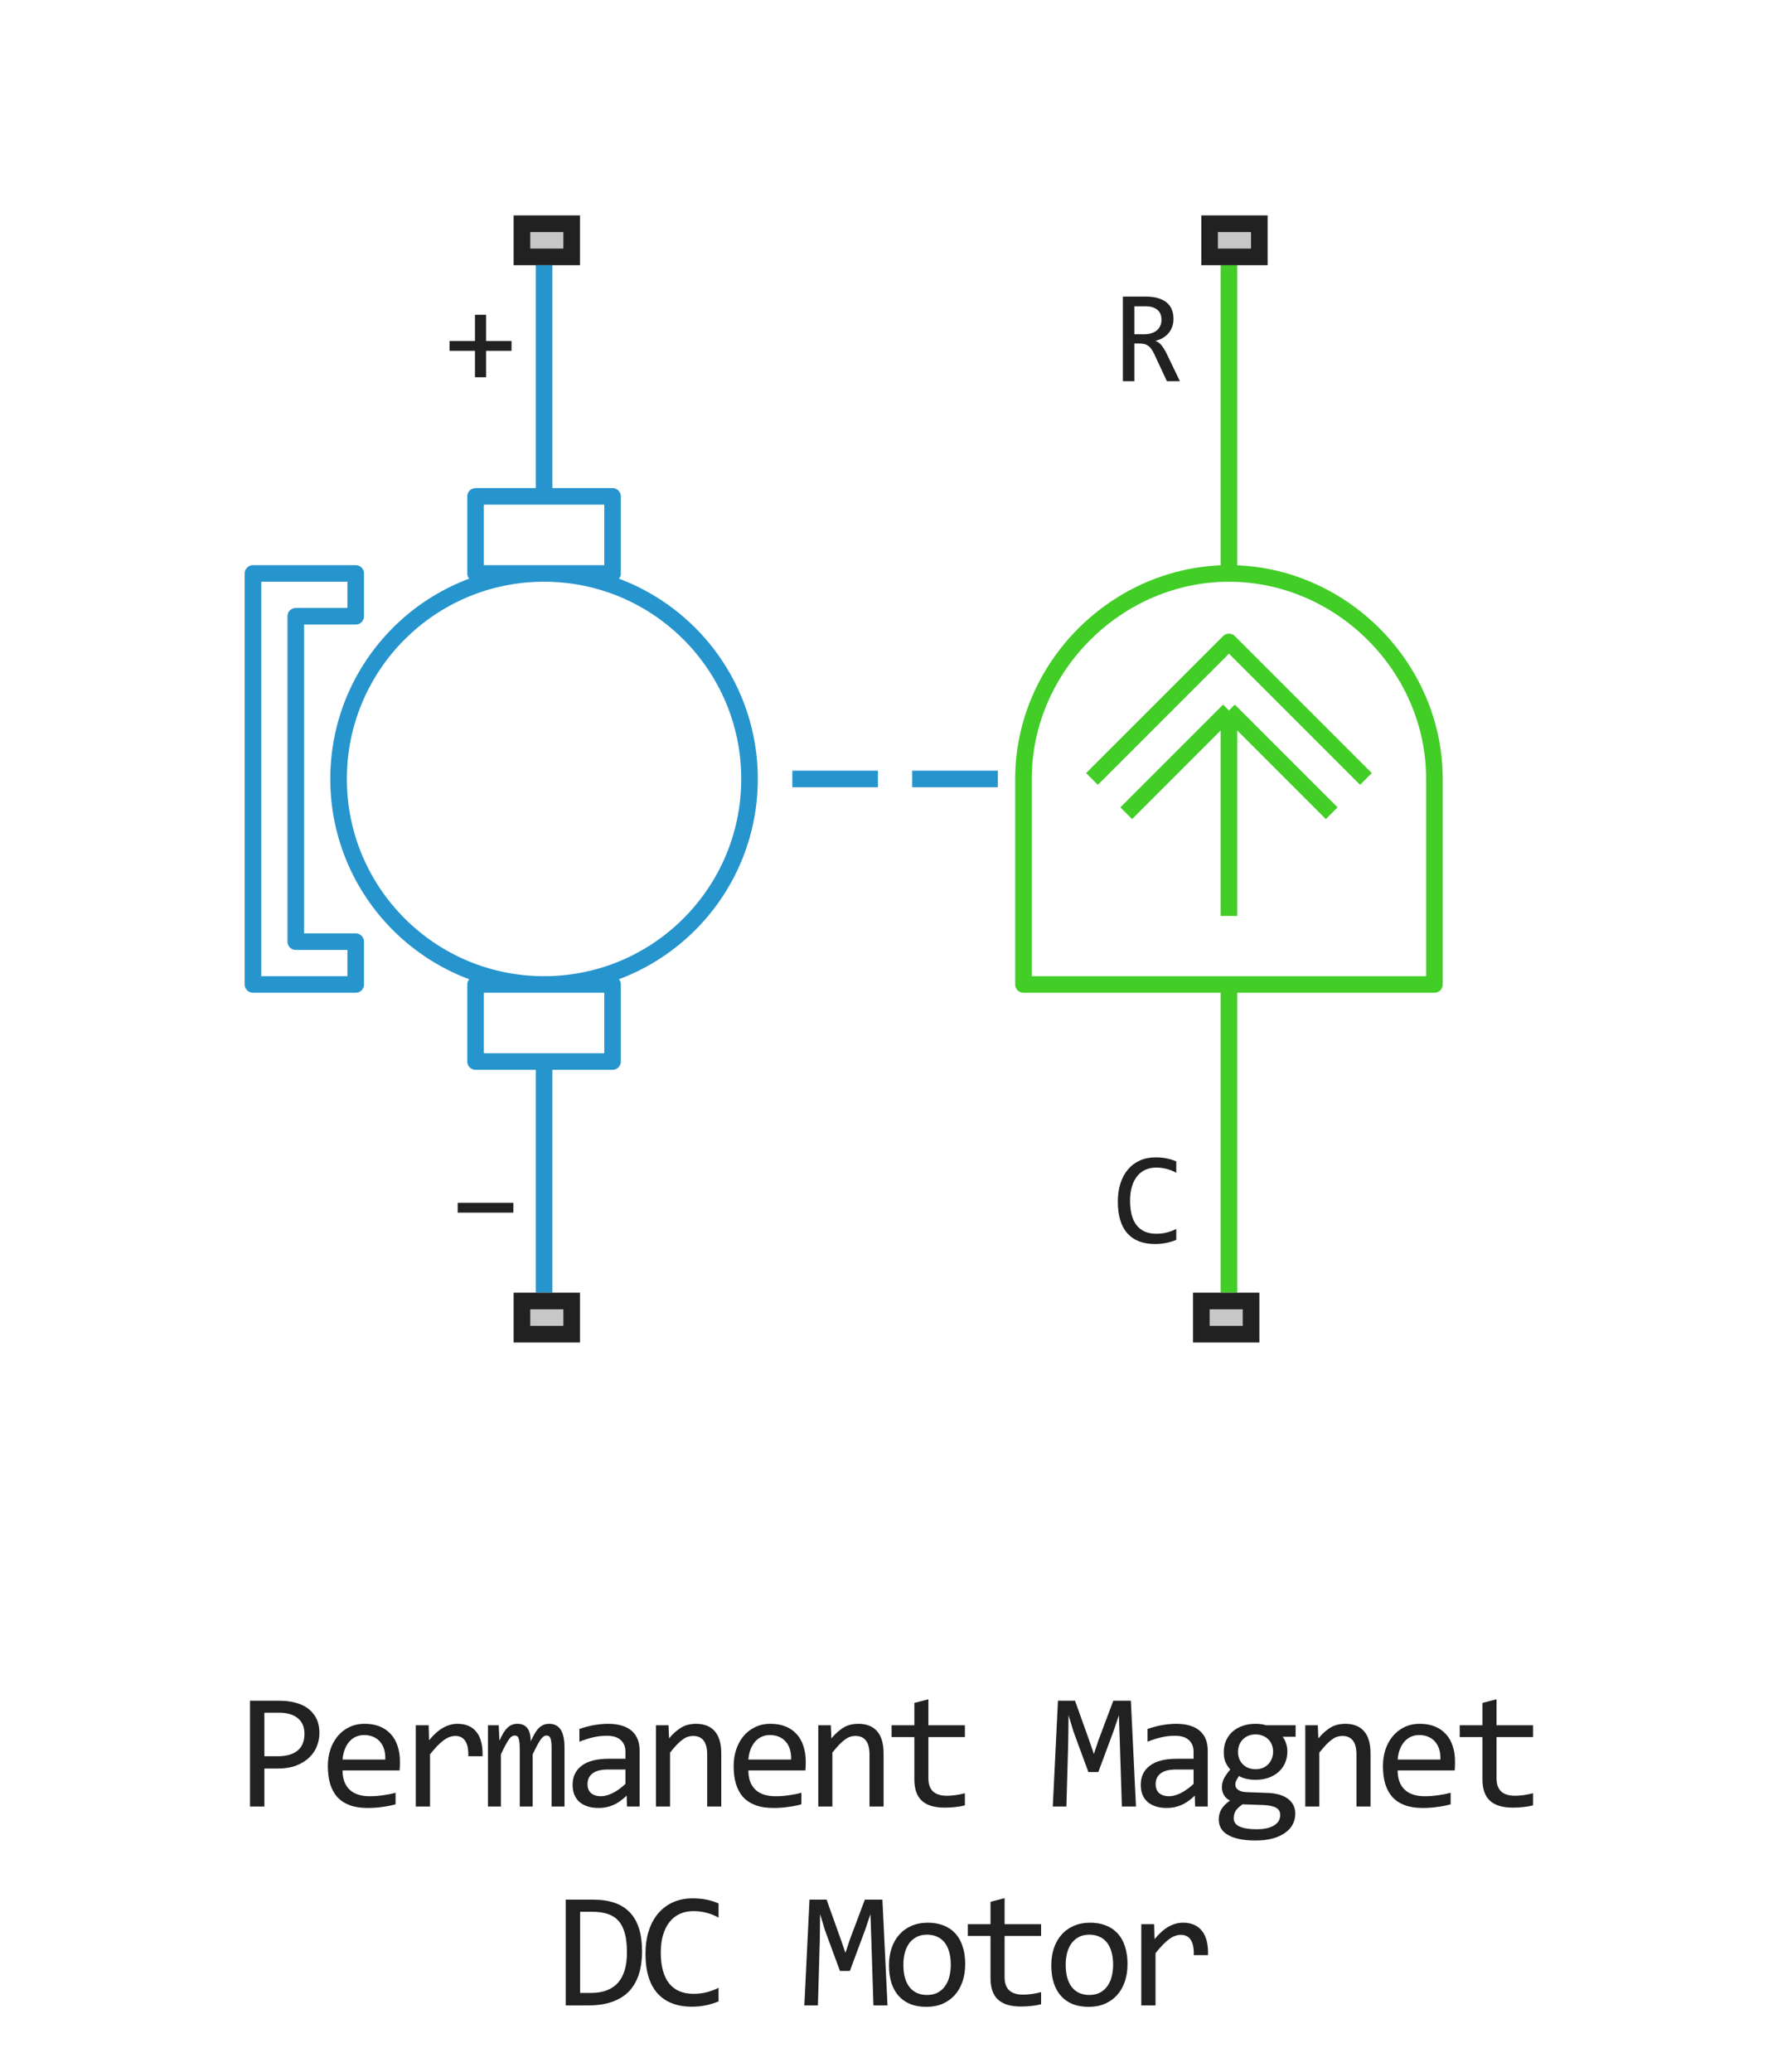 <?xml version="1.0" encoding="UTF-8"?> <svg xmlns="http://www.w3.org/2000/svg" width="107" height="125" viewBox="0 0 107 125" fill="none"><path d="M74.167 34.6V16M74.167 34.6C80.883 34.6 86.567 40.208 86.567 47V59.4H74.167M74.167 34.6C67.45 34.6 61.767 40.208 61.767 47V59.4H74.167M74.167 59.4V78M65.9 47L74.167 38.733L82.433 47M67.967 49.067L74.167 42.867M74.167 42.867L80.367 49.067M74.167 42.867V55.267" stroke="#42CD27" stroke-linejoin="round"></path><path d="M32.833 59.4C39.682 59.4 45.233 53.848 45.233 47C45.233 40.152 39.682 34.6 32.833 34.6M32.833 59.4C25.985 59.4 20.433 53.848 20.433 47C20.433 40.152 25.985 34.6 32.833 34.6M32.833 59.4H36.967V64.05H32.833M32.833 59.4H28.7V64.05H32.833M32.833 34.6H36.967V29.95H32.833M32.833 34.6H28.7V29.95H32.833M32.833 78V64.05M47.817 47H52.983M55.05 47H60.217M32.833 29.95V16M21.467 34.6H15.267V59.4H21.467V56.817H17.85V37.183H21.467V34.6Z" stroke="#2795CD" stroke-linejoin="round"></path><path d="M30.871 21.168H29.336V22.762H28.664V21.168H27.129V20.574H28.664V18.992H29.336V20.574H30.871V21.168Z" fill="#212121"></path><path d="M30.98 73.168H27.621V72.574H30.98V73.168Z" fill="#212121"></path><path d="M71.207 23H70.422L69.66 21.367C69.603 21.242 69.544 21.139 69.484 21.059C69.424 20.975 69.359 20.91 69.289 20.863C69.221 20.814 69.146 20.779 69.062 20.758C68.982 20.737 68.891 20.727 68.789 20.727H68.461V23H67.766V17.895H69.133C69.43 17.895 69.685 17.927 69.898 17.992C70.112 18.057 70.287 18.148 70.422 18.266C70.56 18.383 70.66 18.525 70.723 18.691C70.788 18.855 70.82 19.038 70.82 19.238C70.82 19.397 70.797 19.548 70.75 19.691C70.703 19.832 70.633 19.961 70.539 20.078C70.448 20.193 70.333 20.293 70.195 20.379C70.06 20.462 69.904 20.525 69.727 20.566C69.87 20.616 69.991 20.703 70.09 20.828C70.191 20.951 70.294 21.115 70.398 21.32L71.207 23ZM70.094 19.297C70.094 19.023 70.008 18.819 69.836 18.684C69.667 18.548 69.427 18.48 69.117 18.48H68.461V20.168H69.023C69.188 20.168 69.335 20.15 69.465 20.113C69.598 20.074 69.71 20.018 69.801 19.945C69.894 19.87 69.966 19.779 70.016 19.672C70.068 19.562 70.094 19.438 70.094 19.297Z" fill="#212121"></path><path d="M70.988 74.809C70.579 74.978 70.151 75.062 69.703 75.062C68.982 75.062 68.427 74.848 68.039 74.418C67.654 73.986 67.461 73.348 67.461 72.504C67.461 72.095 67.514 71.725 67.621 71.394C67.728 71.064 67.88 70.784 68.078 70.555C68.276 70.323 68.516 70.144 68.797 70.019C69.078 69.894 69.393 69.832 69.742 69.832C69.979 69.832 70.199 69.853 70.402 69.894C70.606 69.934 70.801 69.995 70.988 70.078V70.762C70.803 70.66 70.612 70.583 70.414 70.531C70.216 70.477 70 70.449 69.766 70.449C69.526 70.449 69.309 70.495 69.113 70.586C68.921 70.674 68.757 70.805 68.621 70.977C68.486 71.146 68.382 71.354 68.309 71.602C68.236 71.846 68.199 72.126 68.199 72.441C68.199 73.103 68.333 73.602 68.602 73.938C68.87 74.273 69.263 74.441 69.781 74.441C70 74.441 70.21 74.417 70.41 74.367C70.611 74.315 70.803 74.243 70.988 74.152V74.809Z" fill="#212121"></path><path d="M31 16V13H35V16H31Z" fill="#C7C7C7"></path><path fill-rule="evenodd" clip-rule="evenodd" d="M32 14V15H34V14H32ZM31 16H35V13H31V16Z" fill="#212121"></path><path d="M31 81V78H35V81H31Z" fill="#C7C7C7"></path><path fill-rule="evenodd" clip-rule="evenodd" d="M32 79V80H34V79H32ZM31 81H35V78H31V81Z" fill="#212121"></path><path d="M72.5 16V13H76.5V16H72.5Z" fill="#C7C7C7"></path><path fill-rule="evenodd" clip-rule="evenodd" d="M73.5 14V15H75.5V14H73.5ZM72.5 16H76.5V13H72.5V16Z" fill="#212121"></path><path d="M72 81V78H76V81H72Z" fill="#C7C7C7"></path><path fill-rule="evenodd" clip-rule="evenodd" d="M73 79V80H75V79H73ZM72 81H76V78H72V81Z" fill="#212121"></path><path d="M19.277 104.571C19.277 104.832 19.228 105.09 19.13 105.348C19.032 105.602 18.881 105.829 18.676 106.031C18.471 106.233 18.209 106.397 17.89 106.524C17.571 106.648 17.19 106.71 16.747 106.71H15.956V109H15.087V102.618H16.884C17.2 102.618 17.503 102.654 17.792 102.726C18.082 102.794 18.336 102.906 18.554 103.062C18.775 103.219 18.951 103.421 19.081 103.668C19.212 103.915 19.277 104.216 19.277 104.571ZM18.373 104.61C18.373 104.2 18.238 103.886 17.968 103.668C17.701 103.45 17.327 103.341 16.845 103.341H15.956V105.968H16.767C17.281 105.968 17.677 105.855 17.953 105.631C18.233 105.406 18.373 105.066 18.373 104.61ZM24.136 106.29C24.136 106.41 24.134 106.511 24.131 106.593C24.127 106.674 24.122 106.751 24.116 106.822H20.674C20.674 107.324 20.814 107.709 21.094 107.979C21.373 108.246 21.777 108.38 22.305 108.38C22.448 108.38 22.591 108.375 22.734 108.365C22.877 108.352 23.016 108.336 23.149 108.316C23.283 108.297 23.41 108.276 23.53 108.253C23.654 108.227 23.768 108.199 23.872 108.17V108.868C23.641 108.933 23.379 108.985 23.086 109.024C22.796 109.067 22.495 109.088 22.182 109.088C21.762 109.088 21.401 109.031 21.098 108.917C20.796 108.803 20.547 108.639 20.351 108.424C20.159 108.206 20.016 107.94 19.922 107.628C19.831 107.312 19.785 106.956 19.785 106.559C19.785 106.214 19.834 105.888 19.931 105.582C20.032 105.273 20.177 105.003 20.366 104.771C20.558 104.537 20.792 104.352 21.069 104.215C21.346 104.078 21.66 104.01 22.012 104.01C22.353 104.01 22.656 104.063 22.92 104.171C23.183 104.278 23.405 104.431 23.584 104.63C23.766 104.825 23.903 105.064 23.994 105.348C24.088 105.628 24.136 105.942 24.136 106.29ZM23.252 106.168C23.262 105.95 23.24 105.751 23.188 105.572C23.136 105.39 23.055 105.234 22.944 105.104C22.837 104.973 22.702 104.872 22.539 104.801C22.376 104.726 22.187 104.688 21.973 104.688C21.787 104.688 21.618 104.724 21.465 104.796C21.312 104.868 21.18 104.968 21.069 105.099C20.959 105.229 20.869 105.385 20.801 105.567C20.732 105.75 20.69 105.95 20.674 106.168H23.252ZM25.093 104.098H25.869L25.894 105.001C26.184 104.653 26.468 104.4 26.748 104.244C27.032 104.088 27.317 104.01 27.603 104.01C28.111 104.01 28.495 104.174 28.755 104.503C29.019 104.832 29.141 105.32 29.122 105.968H28.262C28.272 105.538 28.208 105.227 28.072 105.035C27.938 104.84 27.741 104.742 27.481 104.742C27.367 104.742 27.251 104.763 27.134 104.806C27.02 104.845 26.901 104.91 26.778 105.001C26.657 105.089 26.529 105.203 26.392 105.343C26.255 105.483 26.109 105.652 25.953 105.851V109H25.093V104.098ZM33.287 109V105.479C33.287 105.326 33.281 105.201 33.268 105.104C33.258 105.006 33.24 104.929 33.214 104.874C33.191 104.815 33.16 104.775 33.121 104.752C33.085 104.729 33.04 104.718 32.984 104.718C32.919 104.718 32.859 104.737 32.804 104.776C32.748 104.815 32.688 104.879 32.623 104.967C32.561 105.055 32.491 105.172 32.413 105.318C32.338 105.462 32.249 105.639 32.145 105.851V109H31.368V105.572C31.368 105.393 31.362 105.248 31.349 105.138C31.339 105.027 31.321 104.941 31.295 104.879C31.272 104.817 31.241 104.775 31.202 104.752C31.163 104.729 31.116 104.718 31.061 104.718C31.002 104.718 30.947 104.734 30.895 104.767C30.842 104.799 30.784 104.858 30.719 104.942C30.657 105.027 30.587 105.143 30.509 105.289C30.431 105.436 30.338 105.623 30.23 105.851V109H29.449V104.098H30.099L30.138 105.03C30.222 104.845 30.304 104.687 30.382 104.557C30.463 104.426 30.546 104.322 30.631 104.244C30.715 104.163 30.805 104.104 30.899 104.068C30.997 104.029 31.105 104.01 31.222 104.01C31.485 104.01 31.686 104.096 31.822 104.269C31.959 104.441 32.027 104.708 32.027 105.069C32.105 104.9 32.182 104.75 32.257 104.62C32.332 104.487 32.411 104.376 32.496 104.288C32.584 104.197 32.68 104.129 32.784 104.083C32.888 104.034 33.009 104.01 33.145 104.01C33.761 104.01 34.068 104.483 34.068 105.431V109H33.287ZM37.839 109L37.819 108.341C37.552 108.604 37.28 108.795 37.004 108.912C36.73 109.029 36.442 109.088 36.139 109.088C35.859 109.088 35.62 109.052 35.422 108.98C35.223 108.909 35.059 108.811 34.928 108.688C34.801 108.561 34.707 108.412 34.645 108.243C34.587 108.074 34.557 107.89 34.557 107.691C34.557 107.2 34.739 106.816 35.104 106.539C35.472 106.259 36.014 106.119 36.73 106.119H37.746V105.689C37.746 105.4 37.653 105.169 37.467 104.996C37.282 104.82 36.999 104.732 36.618 104.732C36.341 104.732 36.068 104.763 35.797 104.825C35.531 104.887 35.254 104.975 34.967 105.089V104.322C35.075 104.283 35.194 104.246 35.324 104.21C35.457 104.171 35.597 104.137 35.744 104.107C35.89 104.078 36.043 104.055 36.203 104.039C36.362 104.02 36.523 104.01 36.686 104.01C36.982 104.01 37.249 104.042 37.487 104.107C37.724 104.173 37.925 104.272 38.087 104.405C38.254 104.539 38.38 104.706 38.468 104.908C38.556 105.11 38.6 105.348 38.6 105.621V109H37.839ZM37.746 106.769H36.667C36.455 106.769 36.273 106.79 36.12 106.832C35.967 106.874 35.841 106.935 35.744 107.013C35.646 107.091 35.573 107.185 35.524 107.296C35.478 107.403 35.456 107.525 35.456 107.662C35.456 107.757 35.47 107.848 35.5 107.936C35.529 108.02 35.576 108.097 35.641 108.165C35.706 108.23 35.791 108.282 35.895 108.321C35.999 108.36 36.126 108.38 36.276 108.38C36.471 108.38 36.694 108.321 36.945 108.204C37.199 108.084 37.466 107.895 37.746 107.638V106.769ZM39.587 104.098H40.344L40.378 104.889C40.521 104.719 40.66 104.579 40.793 104.469C40.927 104.355 41.057 104.264 41.184 104.195C41.314 104.127 41.446 104.08 41.579 104.054C41.713 104.024 41.851 104.01 41.994 104.01C42.499 104.01 42.88 104.16 43.137 104.459C43.397 104.755 43.528 105.203 43.528 105.802V109H42.678V105.87C42.678 105.486 42.606 105.203 42.463 105.021C42.32 104.835 42.107 104.742 41.823 104.742C41.719 104.742 41.617 104.758 41.516 104.791C41.418 104.82 41.316 104.874 41.208 104.952C41.101 105.027 40.984 105.13 40.857 105.26C40.733 105.39 40.593 105.553 40.437 105.748V109H39.587V104.098ZM48.626 106.29C48.626 106.41 48.624 106.511 48.621 106.593C48.618 106.674 48.613 106.751 48.606 106.822H45.164C45.164 107.324 45.304 107.709 45.584 107.979C45.864 108.246 46.267 108.38 46.795 108.38C46.938 108.38 47.081 108.375 47.224 108.365C47.368 108.352 47.506 108.336 47.639 108.316C47.773 108.297 47.9 108.276 48.02 108.253C48.144 108.227 48.258 108.199 48.362 108.17V108.868C48.131 108.933 47.869 108.985 47.576 109.024C47.286 109.067 46.985 109.088 46.673 109.088C46.253 109.088 45.891 109.031 45.589 108.917C45.286 108.803 45.037 108.639 44.842 108.424C44.65 108.206 44.506 107.94 44.412 107.628C44.321 107.312 44.275 106.956 44.275 106.559C44.275 106.214 44.324 105.888 44.422 105.582C44.523 105.273 44.667 105.003 44.856 104.771C45.048 104.537 45.283 104.352 45.559 104.215C45.836 104.078 46.15 104.01 46.502 104.01C46.844 104.01 47.146 104.063 47.41 104.171C47.674 104.278 47.895 104.431 48.074 104.63C48.256 104.825 48.393 105.064 48.484 105.348C48.579 105.628 48.626 105.942 48.626 106.29ZM47.742 106.168C47.752 105.95 47.731 105.751 47.678 105.572C47.626 105.39 47.545 105.234 47.434 105.104C47.327 104.973 47.192 104.872 47.029 104.801C46.866 104.726 46.678 104.688 46.463 104.688C46.277 104.688 46.108 104.724 45.955 104.796C45.802 104.868 45.67 104.968 45.559 105.099C45.449 105.229 45.359 105.385 45.291 105.567C45.222 105.75 45.18 105.95 45.164 106.168H47.742ZM49.383 104.098H50.14L50.174 104.889C50.317 104.719 50.456 104.579 50.589 104.469C50.723 104.355 50.853 104.264 50.98 104.195C51.11 104.127 51.242 104.08 51.375 104.054C51.509 104.024 51.647 104.01 51.79 104.01C52.295 104.01 52.676 104.16 52.933 104.459C53.193 104.755 53.324 105.203 53.324 105.802V109H52.474V105.87C52.474 105.486 52.402 105.203 52.259 105.021C52.116 104.835 51.903 104.742 51.62 104.742C51.515 104.742 51.413 104.758 51.312 104.791C51.214 104.82 51.112 104.874 51.004 104.952C50.897 105.027 50.78 105.13 50.653 105.26C50.529 105.39 50.389 105.553 50.233 105.748V109H49.383V104.098ZM58.231 108.932C58.039 108.98 57.841 109.015 57.636 109.034C57.431 109.057 57.222 109.068 57.011 109.068C56.395 109.068 55.937 108.93 55.634 108.653C55.331 108.373 55.18 107.945 55.18 107.369V104.811H53.808V104.098H55.18V102.75L56.029 102.53V104.098H58.231V104.811H56.029V107.301C56.029 107.652 56.122 107.916 56.308 108.092C56.496 108.264 56.773 108.351 57.138 108.351C57.294 108.351 57.465 108.339 57.65 108.316C57.836 108.29 58.03 108.251 58.231 108.199V108.932ZM68.555 109H67.705L67.578 105.021L67.525 103.492L67.227 104.381L66.284 106.92H65.684L64.785 104.479L64.487 103.492L64.468 105.089L64.356 109H63.535L63.848 102.618H64.878L65.737 105.021L66.016 105.831L66.284 105.021L67.188 102.618H68.247L68.555 109ZM72.125 109L72.105 108.341C71.838 108.604 71.567 108.795 71.29 108.912C71.016 109.029 70.728 109.088 70.426 109.088C70.146 109.088 69.906 109.052 69.708 108.98C69.509 108.909 69.345 108.811 69.215 108.688C69.088 108.561 68.993 108.412 68.931 108.243C68.873 108.074 68.844 107.89 68.844 107.691C68.844 107.2 69.026 106.816 69.39 106.539C69.758 106.259 70.3 106.119 71.016 106.119H72.032V105.689C72.032 105.4 71.939 105.169 71.754 104.996C71.568 104.82 71.285 104.732 70.904 104.732C70.627 104.732 70.354 104.763 70.084 104.825C69.817 104.887 69.54 104.975 69.254 105.089V104.322C69.361 104.283 69.48 104.246 69.61 104.21C69.744 104.171 69.884 104.137 70.03 104.107C70.177 104.078 70.33 104.055 70.489 104.039C70.649 104.02 70.81 104.01 70.972 104.01C71.269 104.01 71.536 104.042 71.773 104.107C72.011 104.173 72.211 104.272 72.374 104.405C72.54 104.539 72.667 104.706 72.755 104.908C72.843 105.11 72.886 105.348 72.886 105.621V109H72.125ZM72.032 106.769H70.953C70.741 106.769 70.559 106.79 70.406 106.832C70.253 106.874 70.128 106.935 70.03 107.013C69.932 107.091 69.859 107.185 69.81 107.296C69.765 107.403 69.742 107.525 69.742 107.662C69.742 107.757 69.757 107.848 69.786 107.936C69.815 108.02 69.862 108.097 69.927 108.165C69.993 108.23 70.077 108.282 70.181 108.321C70.286 108.36 70.413 108.38 70.562 108.38C70.758 108.38 70.981 108.321 71.231 108.204C71.485 108.084 71.752 107.895 72.032 107.638V106.769ZM77.404 104.791C77.495 104.905 77.565 105.038 77.614 105.191C77.666 105.341 77.692 105.504 77.692 105.68C77.692 105.934 77.645 106.166 77.55 106.378C77.459 106.586 77.329 106.765 77.16 106.915C76.99 107.065 76.787 107.182 76.549 107.267C76.315 107.348 76.056 107.389 75.773 107.389C75.568 107.389 75.376 107.368 75.197 107.325C75.018 107.28 74.876 107.224 74.772 107.159C74.71 107.25 74.658 107.337 74.616 107.418C74.573 107.499 74.552 107.59 74.552 107.691C74.552 107.815 74.611 107.918 74.728 107.999C74.848 108.08 75.006 108.124 75.202 108.131L76.491 108.18C76.735 108.186 76.959 108.217 77.165 108.272C77.373 108.328 77.55 108.408 77.697 108.512C77.846 108.616 77.962 108.744 78.043 108.897C78.128 109.05 78.17 109.228 78.17 109.43C78.17 109.648 78.123 109.854 78.029 110.05C77.934 110.245 77.788 110.416 77.589 110.562C77.394 110.712 77.145 110.831 76.842 110.919C76.54 111.007 76.18 111.051 75.763 111.051C75.366 111.051 75.027 111.018 74.748 110.953C74.471 110.891 74.243 110.803 74.064 110.689C73.885 110.579 73.755 110.445 73.673 110.289C73.592 110.136 73.551 109.967 73.551 109.781C73.551 109.544 73.606 109.335 73.717 109.156C73.828 108.977 73.999 108.805 74.23 108.639C74.145 108.6 74.072 108.551 74.01 108.492C73.948 108.434 73.898 108.37 73.859 108.302C73.82 108.23 73.79 108.155 73.771 108.077C73.751 107.999 73.742 107.923 73.742 107.848C73.742 107.636 73.79 107.442 73.888 107.267C73.989 107.091 74.108 106.925 74.245 106.769C74.183 106.694 74.127 106.62 74.079 106.549C74.033 106.477 73.992 106.401 73.956 106.319C73.924 106.235 73.898 106.145 73.878 106.051C73.862 105.953 73.854 105.842 73.854 105.719C73.854 105.465 73.9 105.234 73.991 105.025C74.085 104.814 74.215 104.633 74.381 104.483C74.55 104.334 74.752 104.218 74.987 104.137C75.224 104.052 75.486 104.01 75.773 104.01C75.893 104.01 76.009 104.018 76.12 104.034C76.23 104.05 76.328 104.072 76.412 104.098H78.19V104.791H77.404ZM74.454 109.708C74.454 109.939 74.575 110.107 74.816 110.211C75.057 110.318 75.392 110.372 75.822 110.372C76.092 110.372 76.318 110.348 76.5 110.299C76.686 110.25 76.834 110.185 76.945 110.104C77.059 110.025 77.14 109.934 77.189 109.83C77.238 109.729 77.262 109.625 77.262 109.518C77.262 109.319 77.181 109.173 77.018 109.078C76.855 108.984 76.606 108.928 76.271 108.912L74.992 108.868C74.884 108.94 74.795 109.01 74.723 109.078C74.655 109.146 74.601 109.215 74.562 109.283C74.523 109.355 74.495 109.425 74.479 109.493C74.463 109.565 74.454 109.636 74.454 109.708ZM74.713 105.699C74.713 105.855 74.739 105.999 74.791 106.129C74.844 106.259 74.917 106.37 75.011 106.461C75.106 106.552 75.216 106.624 75.343 106.676C75.473 106.725 75.617 106.749 75.773 106.749C75.942 106.749 76.092 106.721 76.222 106.666C76.356 106.607 76.466 106.529 76.554 106.432C76.645 106.334 76.714 106.222 76.759 106.095C76.808 105.968 76.832 105.836 76.832 105.699C76.832 105.543 76.806 105.4 76.754 105.27C76.702 105.139 76.629 105.029 76.535 104.938C76.44 104.846 76.328 104.776 76.198 104.728C76.071 104.675 75.929 104.649 75.773 104.649C75.604 104.649 75.452 104.679 75.319 104.737C75.189 104.796 75.078 104.874 74.987 104.972C74.899 105.066 74.831 105.177 74.782 105.304C74.736 105.431 74.713 105.562 74.713 105.699ZM78.772 104.098H79.528L79.562 104.889C79.706 104.719 79.844 104.579 79.978 104.469C80.111 104.355 80.241 104.264 80.368 104.195C80.498 104.127 80.63 104.08 80.764 104.054C80.897 104.024 81.035 104.01 81.179 104.01C81.683 104.01 82.064 104.16 82.321 104.459C82.582 104.755 82.712 105.203 82.712 105.802V109H81.862V105.87C81.862 105.486 81.791 105.203 81.647 105.021C81.504 104.835 81.291 104.742 81.008 104.742C80.904 104.742 80.801 104.758 80.7 104.791C80.603 104.82 80.5 104.874 80.393 104.952C80.285 105.027 80.168 105.13 80.041 105.26C79.917 105.39 79.777 105.553 79.621 105.748V109H78.772V104.098ZM87.81 106.29C87.81 106.41 87.808 106.511 87.805 106.593C87.802 106.674 87.797 106.751 87.791 106.822H84.348C84.348 107.324 84.488 107.709 84.768 107.979C85.048 108.246 85.452 108.38 85.979 108.38C86.122 108.38 86.266 108.375 86.409 108.365C86.552 108.352 86.69 108.336 86.824 108.316C86.957 108.297 87.084 108.276 87.205 108.253C87.328 108.227 87.442 108.199 87.546 108.17V108.868C87.315 108.933 87.053 108.985 86.76 109.024C86.471 109.067 86.169 109.088 85.857 109.088C85.437 109.088 85.076 109.031 84.773 108.917C84.47 108.803 84.221 108.639 84.026 108.424C83.834 108.206 83.691 107.94 83.596 107.628C83.505 107.312 83.46 106.956 83.46 106.559C83.46 106.214 83.508 105.888 83.606 105.582C83.707 105.273 83.852 105.003 84.041 104.771C84.233 104.537 84.467 104.352 84.744 104.215C85.02 104.078 85.335 104.01 85.686 104.01C86.028 104.01 86.331 104.063 86.594 104.171C86.858 104.278 87.079 104.431 87.258 104.63C87.441 104.825 87.577 105.064 87.668 105.348C87.763 105.628 87.81 105.942 87.81 106.29ZM86.926 106.168C86.936 105.95 86.915 105.751 86.863 105.572C86.811 105.39 86.729 105.234 86.619 105.104C86.511 104.973 86.376 104.872 86.213 104.801C86.051 104.726 85.862 104.688 85.647 104.688C85.462 104.688 85.292 104.724 85.139 104.796C84.986 104.868 84.854 104.968 84.744 105.099C84.633 105.229 84.543 105.385 84.475 105.567C84.407 105.75 84.365 105.95 84.348 106.168H86.926ZM92.518 108.932C92.326 108.98 92.127 109.015 91.922 109.034C91.717 109.057 91.509 109.068 91.297 109.068C90.682 109.068 90.223 108.93 89.92 108.653C89.617 108.373 89.466 107.945 89.466 107.369V104.811H88.094V104.098H89.466V102.75L90.316 102.53V104.098H92.518V104.811H90.316V107.301C90.316 107.652 90.408 107.916 90.594 108.092C90.783 108.264 91.059 108.351 91.424 108.351C91.58 108.351 91.751 108.339 91.937 108.316C92.122 108.29 92.316 108.251 92.518 108.199V108.932ZM38.749 117.738C38.749 118.044 38.725 118.337 38.676 118.617C38.631 118.897 38.556 119.158 38.452 119.398C38.347 119.639 38.212 119.859 38.046 120.058C37.88 120.253 37.677 120.421 37.436 120.561C37.195 120.701 36.915 120.81 36.596 120.888C36.277 120.963 35.914 121 35.507 121H34.14V114.618H35.785C36.782 114.618 37.524 114.875 38.012 115.39C38.504 115.901 38.749 116.684 38.749 117.738ZM37.836 117.802C37.836 117.349 37.794 116.967 37.709 116.654C37.625 116.342 37.496 116.09 37.324 115.897C37.151 115.705 36.935 115.567 36.674 115.482C36.414 115.395 36.108 115.351 35.756 115.351H35.009V120.248H35.659C37.11 120.248 37.836 119.433 37.836 117.802ZM43.364 120.761C42.853 120.972 42.318 121.078 41.758 121.078C40.856 121.078 40.163 120.81 39.678 120.272C39.196 119.732 38.955 118.935 38.955 117.88C38.955 117.369 39.022 116.907 39.155 116.493C39.289 116.08 39.479 115.73 39.727 115.443C39.974 115.154 40.273 114.931 40.625 114.774C40.977 114.618 41.37 114.54 41.807 114.54C42.103 114.54 42.378 114.566 42.632 114.618C42.886 114.667 43.13 114.743 43.364 114.848V115.702C43.133 115.575 42.894 115.479 42.647 115.414C42.399 115.346 42.129 115.312 41.836 115.312C41.536 115.312 41.265 115.368 41.02 115.482C40.78 115.593 40.575 115.756 40.405 115.971C40.236 116.182 40.106 116.443 40.015 116.752C39.923 117.058 39.878 117.408 39.878 117.802C39.878 118.629 40.046 119.252 40.381 119.672C40.716 120.092 41.208 120.302 41.855 120.302C42.129 120.302 42.391 120.271 42.642 120.209C42.892 120.144 43.133 120.054 43.364 119.94V120.761ZM53.561 121H52.711L52.584 117.021L52.531 115.492L52.233 116.381L51.29 118.92H50.69L49.791 116.479L49.493 115.492L49.474 117.089L49.361 121H48.541L48.854 114.618H49.884L50.743 117.021L51.022 117.831L51.29 117.021L52.194 114.618H53.253L53.561 121ZM58.249 118.51C58.249 118.891 58.195 119.241 58.088 119.56C57.98 119.875 57.826 120.147 57.624 120.375C57.422 120.6 57.176 120.775 56.886 120.902C56.597 121.026 56.268 121.088 55.9 121.088C55.549 121.088 55.233 121.034 54.953 120.927C54.676 120.816 54.44 120.655 54.245 120.443C54.053 120.232 53.905 119.97 53.801 119.657C53.7 119.345 53.649 118.985 53.649 118.578C53.649 118.197 53.703 117.851 53.81 117.538C53.918 117.222 54.072 116.952 54.274 116.728C54.476 116.5 54.722 116.324 55.011 116.2C55.301 116.073 55.63 116.01 55.998 116.01C56.349 116.01 56.663 116.065 56.94 116.176C57.22 116.283 57.456 116.443 57.648 116.654C57.844 116.863 57.992 117.123 58.093 117.436C58.197 117.748 58.249 118.106 58.249 118.51ZM57.38 118.549C57.38 118.246 57.346 117.982 57.277 117.758C57.212 117.53 57.118 117.341 56.994 117.191C56.87 117.038 56.719 116.924 56.54 116.85C56.364 116.771 56.167 116.732 55.949 116.732C55.695 116.732 55.477 116.783 55.295 116.884C55.116 116.981 54.968 117.113 54.85 117.279C54.736 117.445 54.652 117.639 54.596 117.86C54.544 118.078 54.518 118.308 54.518 118.549C54.518 118.852 54.551 119.117 54.616 119.345C54.684 119.573 54.78 119.763 54.904 119.916C55.028 120.066 55.178 120.18 55.353 120.258C55.529 120.333 55.728 120.37 55.949 120.37C56.203 120.37 56.419 120.321 56.598 120.224C56.781 120.123 56.929 119.989 57.043 119.823C57.16 119.657 57.245 119.465 57.297 119.247C57.352 119.026 57.38 118.793 57.38 118.549ZM62.83 120.932C62.637 120.98 62.439 121.015 62.234 121.034C62.029 121.057 61.82 121.068 61.609 121.068C60.994 121.068 60.535 120.93 60.232 120.653C59.929 120.373 59.778 119.945 59.778 119.369V116.811H58.406V116.098H59.778V114.75L60.627 114.53V116.098H62.83V116.811H60.627V119.301C60.627 119.652 60.72 119.916 60.906 120.092C61.094 120.264 61.371 120.351 61.736 120.351C61.892 120.351 62.063 120.339 62.248 120.316C62.434 120.29 62.628 120.251 62.83 120.199V120.932ZM68.045 118.51C68.045 118.891 67.991 119.241 67.884 119.56C67.776 119.875 67.622 120.147 67.42 120.375C67.218 120.6 66.972 120.775 66.683 120.902C66.393 121.026 66.064 121.088 65.696 121.088C65.345 121.088 65.029 121.034 64.749 120.927C64.472 120.816 64.236 120.655 64.041 120.443C63.849 120.232 63.701 119.97 63.597 119.657C63.496 119.345 63.445 118.985 63.445 118.578C63.445 118.197 63.499 117.851 63.606 117.538C63.714 117.222 63.868 116.952 64.07 116.728C64.272 116.5 64.518 116.324 64.808 116.2C65.097 116.073 65.426 116.01 65.794 116.01C66.145 116.01 66.46 116.065 66.736 116.176C67.016 116.283 67.252 116.443 67.444 116.654C67.64 116.863 67.788 117.123 67.889 117.436C67.993 117.748 68.045 118.106 68.045 118.51ZM67.176 118.549C67.176 118.246 67.142 117.982 67.073 117.758C67.008 117.53 66.914 117.341 66.79 117.191C66.666 117.038 66.515 116.924 66.336 116.85C66.16 116.771 65.963 116.732 65.745 116.732C65.491 116.732 65.273 116.783 65.091 116.884C64.912 116.981 64.764 117.113 64.647 117.279C64.533 117.445 64.448 117.639 64.393 117.86C64.341 118.078 64.314 118.308 64.314 118.549C64.314 118.852 64.347 119.117 64.412 119.345C64.481 119.573 64.576 119.763 64.7 119.916C64.824 120.066 64.974 120.18 65.149 120.258C65.325 120.333 65.524 120.37 65.745 120.37C65.999 120.37 66.216 120.321 66.394 120.224C66.577 120.123 66.725 119.989 66.839 119.823C66.956 119.657 67.041 119.465 67.093 119.247C67.148 119.026 67.176 118.793 67.176 118.549ZM68.876 116.098H69.652L69.676 117.001C69.966 116.653 70.251 116.4 70.531 116.244C70.814 116.088 71.099 116.01 71.385 116.01C71.893 116.01 72.277 116.174 72.538 116.503C72.801 116.832 72.923 117.32 72.904 117.968H72.044C72.054 117.538 71.991 117.227 71.854 117.035C71.721 116.84 71.524 116.742 71.263 116.742C71.149 116.742 71.034 116.763 70.917 116.806C70.803 116.845 70.684 116.91 70.56 117.001C70.44 117.089 70.311 117.203 70.174 117.343C70.038 117.483 69.891 117.652 69.735 117.851V121H68.876V116.098Z" fill="#212121"></path></svg> 
